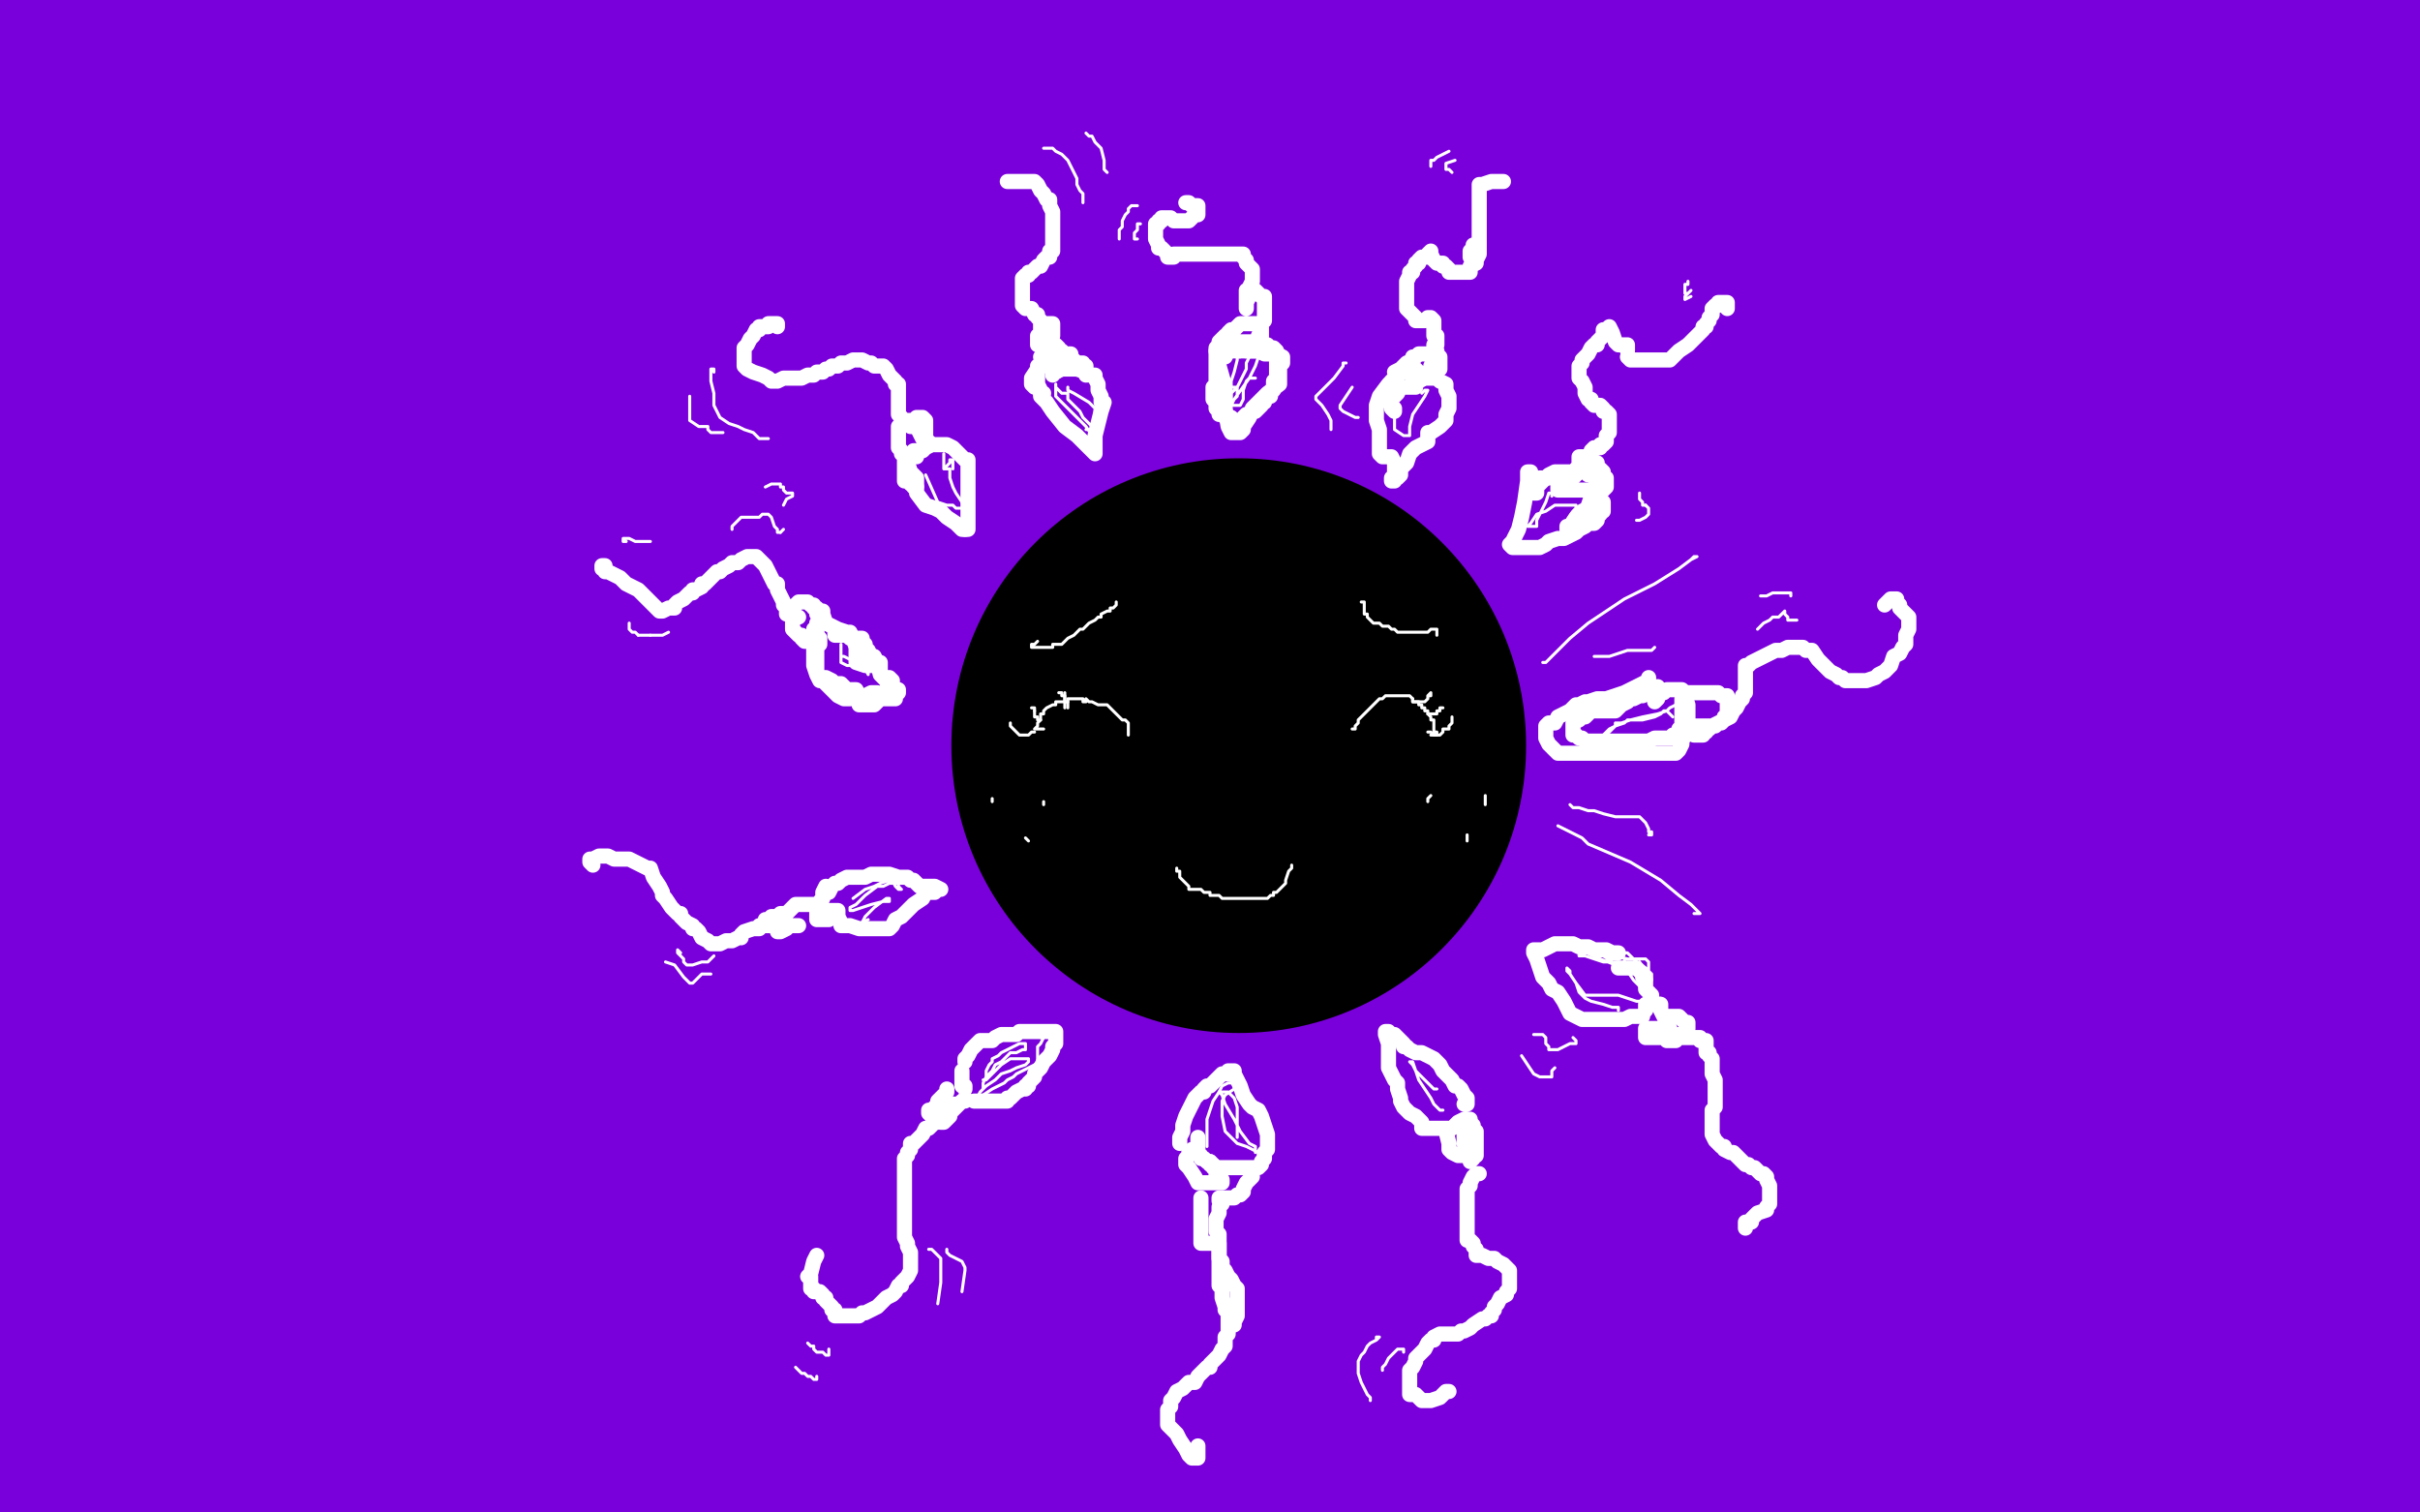 <?xml version="1.0" standalone="no"?>
<!DOCTYPE svg PUBLIC "-//W3C//DTD SVG 1.1//EN"
"http://www.w3.org/Graphics/SVG/1.1/DTD/svg11.dtd">

<svg width="800" height="500" version="1.1" xmlns="http://www.w3.org/2000/svg" xmlns:xlink="http://www.w3.org/1999/xlink" style="stroke-antialiasing: false"><desc>This SVG has been created on https://colorillo.com/</desc><rect x='0' y='0' width='800' height='500' style='fill: rgb(255,255,255); stroke-width:0' /><polyline points="466,41 466,40 466,40 465,38 465,38 464,37 464,37 463,35 463,35 461,33 461,33 460,33 458,31 457,31 456,30 455,30 453,30 452,30 449,30 447,30 444,30 440,30 438,30 437,30 436,30" style="fill: none; stroke: #dc0000; stroke-width: 5; stroke-linejoin: round; stroke-linecap: round; stroke-antialiasing: false; stroke-antialias: 0; opacity: 1.0"/>
<polyline points="480,41 480,40 480,40 480,38 480,38 480,36 480,36 480,35 480,35 479,33 479,33 479,32 479,32 479,29 479,28 478,26 478,25 478,23 478,21" style="fill: none; stroke: #dc0000; stroke-width: 5; stroke-linejoin: round; stroke-linecap: round; stroke-antialiasing: false; stroke-antialias: 0; opacity: 1.0"/>
<polyline points="490,37 490,36 490,36 492,34 492,34 493,34 493,34 494,33 494,33 495,32 495,32 496,30 496,30 498,29 498,29 499,27 501,27 503,26 504,26 505,26 506,25" style="fill: none; stroke: #dc0000; stroke-width: 5; stroke-linejoin: round; stroke-linecap: round; stroke-antialiasing: false; stroke-antialias: 0; opacity: 1.0"/>
<polyline points="238,433 239,433 239,433 240,433 240,433 241,433 242,433 243,433 244,433 245,433 246,433 247,433 248,433 249,434 250,434 250,435 251,435 251,436 252,437 252,438 253,439 253,440" style="fill: none; stroke: #dc0000; stroke-width: 5; stroke-linejoin: round; stroke-linecap: round; stroke-antialiasing: false; stroke-antialias: 0; opacity: 1.0"/>
<polyline points="251,424 252,425 252,425 253,425 253,425 253,426 253,426 254,426 255,426 256,426 257,426" style="fill: none; stroke: #dc0000; stroke-width: 5; stroke-linejoin: round; stroke-linecap: round; stroke-antialiasing: false; stroke-antialias: 0; opacity: 1.0"/>
<polyline points="493,30 491,30 491,30 490,31 490,31 489,32 489,32 488,34 488,34 488,35 488,35 487,36 487,36 487,37 488,38 489,38 490,38 491,38 492,38 492,37 491,36 491,35 490,35 490,34 491,35 492,37 492,39 493,40 494,41 494,40 494,39 494,37 494,35 493,32 492,28 492,27 492,26 493,27 493,28 493,29 494,32 495,34 496,38 497,39 497,38 497,36 497,33 497,29 497,26 497,25 497,24 498,24 499,24 500,27 501,30 501,33 502,35 502,36 502,35 503,34 503,32 503,28 504,25 505,22 506,20 506,19 507,19 507,20 507,22 508,24 508,27 508,29 508,30 508,31 509,31 509,30 509,29 510,27 510,24 510,23 511,22 511,23 511,24 511,27 511,32 510,34" style="fill: none; stroke: #ffffff; stroke-width: 5; stroke-linejoin: round; stroke-linecap: round; stroke-antialiasing: false; stroke-antialias: 0; opacity: 1.0"/>
<polyline points="434,29 432,31 432,31 432,32 432,32 434,31 434,31 437,28 437,28 439,26 439,26 441,25 443,24 444,23 443,24 442,26 438,30 436,33 434,35 433,36 434,36 435,35 438,33 441,30 445,27 449,24 453,21 456,19 457,19 456,20 455,21 453,23 450,26 447,29 444,31 441,35 440,36 441,36 442,36 446,33 453,29 458,26 463,24 465,22 467,22 465,23 463,25 461,27 457,30 454,31 453,33 452,34 455,33 457,32 460,30 465,29 467,28 469,27 470,27 469,27 468,28 466,30 464,31 460,34 458,36 457,36 458,36 459,36 462,36 464,35 467,34 469,33 470,33 469,33 468,34 466,34 464,35 463,35 462,36 463,36 465,36 467,36 471,35 474,35 478,34 480,33 481,33 481,32 480,32 479,32 476,31 474,31 473,31 472,31 473,31 476,31 479,31 481,31 484,31 486,31 487,31 487,30 486,30 485,29 483,28 480,28 476,27 474,27 473,27 474,27 475,26 476,26 480,25 482,24 484,23 485,23 484,23 483,23 481,23 478,23 476,22 475,22 475,21 476,21 477,21 479,20 481,19 482,18 482,17 481,17 479,17 477,18 475,18 475,19 476,19 479,19" style="fill: none; stroke: #ffffff; stroke-width: 5; stroke-linejoin: round; stroke-linecap: round; stroke-antialiasing: false; stroke-antialias: 0; opacity: 1.0"/>
<polyline points="480,37 479,39 479,39 479,40 479,40 479,41 479,41 480,41 480,41" style="fill: none; stroke: #ffffff; stroke-width: 5; stroke-linejoin: round; stroke-linecap: round; stroke-antialiasing: false; stroke-antialias: 0; opacity: 1.0"/>
<circle cx="481.5" cy="31.5" r="2" style="fill: #ffffff; stroke-antialiasing: false; stroke-antialias: 0; opacity: 1.0"/>
<polyline points="480,41 480,40 480,38 480,36 480,35 481,33 481,32 481,31" style="fill: none; stroke: #ffffff; stroke-width: 5; stroke-linejoin: round; stroke-linecap: round; stroke-antialiasing: false; stroke-antialias: 0; opacity: 1.0"/>
<polyline points="466,41 466,40 466,40 465,40 465,40 465,39 465,39 465,38 465,37 465,35" style="fill: none; stroke: #ffffff; stroke-width: 5; stroke-linejoin: round; stroke-linecap: round; stroke-antialiasing: false; stroke-antialias: 0; opacity: 1.0"/>
<polyline points="229,428 234,432 234,432 235,432 235,432 236,432 237,432 238,432 239,431 240,431 241,431 242,431 243,431 244,431 245,431 246,431 247,431 248,431 247,431" style="fill: none; stroke: #eeecef; stroke-width: 5; stroke-linejoin: round; stroke-linecap: round; stroke-antialiasing: false; stroke-antialias: 0; opacity: 1.0"/>
<polyline points="240,430 240,431 240,431 241,431 241,431 242,431 243,431 244,431 245,432 246,432 247,432 248,432 249,432 250,433 251,433 252,433 253,433 254,433" style="fill: none; stroke: #eeecef; stroke-width: 5; stroke-linejoin: round; stroke-linecap: round; stroke-antialiasing: false; stroke-antialias: 0; opacity: 1.0"/>
<polyline points="251,439 252,439 252,439 253,439 253,439 254,439 254,439 255,439 255,439 256,439 256,439" style="fill: none; stroke: #434665; stroke-width: 5; stroke-linejoin: round; stroke-linecap: round; stroke-antialiasing: false; stroke-antialias: 0; opacity: 1.0"/>
<polyline points="242,435 243,435 243,435 244,435 244,435 245,435 245,436 246,436 247,436 248,436 248,437 249,437 250,437 251,438" style="fill: none; stroke: #434665; stroke-width: 5; stroke-linejoin: round; stroke-linecap: round; stroke-antialiasing: false; stroke-antialias: 0; opacity: 1.0"/>
<polyline points="251,424 252,424 252,424 252,425 252,425 253,425 253,425 255,425 255,425 256,425 256,425 257,425 259,425" style="fill: none; stroke: #434665; stroke-width: 5; stroke-linejoin: round; stroke-linecap: round; stroke-antialiasing: false; stroke-antialias: 0; opacity: 1.0"/>
<polyline points="253,426 256,426 256,426 259,426 259,426 261,425 261,425" style="fill: none; stroke: #434665; stroke-width: 5; stroke-linejoin: round; stroke-linecap: round; stroke-antialiasing: false; stroke-antialias: 0; opacity: 1.0"/>
<circle cx="423.5" cy="61.5" r="2" style="fill: #ffffff; stroke-antialiasing: false; stroke-antialias: 0; opacity: 1.0"/>
<circle cx="425.5" cy="61.5" r="2" style="fill: #ffffff; stroke-antialiasing: false; stroke-antialias: 0; opacity: 1.0"/>
<circle cx="424.5" cy="58.5" r="2" style="fill: #ffffff; stroke-antialiasing: false; stroke-antialias: 0; opacity: 1.0"/>
<circle cx="429.5" cy="61.5" r="2" style="fill: #ffffff; stroke-antialiasing: false; stroke-antialias: 0; opacity: 1.0"/>
<circle cx="426.5" cy="65.5" r="2" style="fill: #ffffff; stroke-antialiasing: false; stroke-antialias: 0; opacity: 1.0"/>
<circle cx="427.5" cy="63.5" r="2" style="fill: #ffffff; stroke-antialiasing: false; stroke-antialias: 0; opacity: 1.0"/>
<circle cx="386.5" cy="166.5" r="2" style="fill: #ffffff; stroke-antialiasing: false; stroke-antialias: 0; opacity: 1.0"/>
<circle cx="431.5" cy="66.5" r="2" style="fill: #ffffff; stroke-antialiasing: false; stroke-antialias: 0; opacity: 1.0"/>
<circle cx="431.5" cy="64.5" r="2" style="fill: #ffffff; stroke-antialiasing: false; stroke-antialias: 0; opacity: 1.0"/>
<circle cx="430.5" cy="60.5" r="2" style="fill: #ffffff; stroke-antialiasing: false; stroke-antialias: 0; opacity: 1.0"/>
<circle cx="437.5" cy="60.5" r="2" style="fill: #ffffff; stroke-antialiasing: false; stroke-antialias: 0; opacity: 1.0"/>
<circle cx="434.5" cy="60.5" r="2" style="fill: #ffffff; stroke-antialiasing: false; stroke-antialias: 0; opacity: 1.0"/>
<circle cx="432.5" cy="61.5" r="2" style="fill: #ffffff; stroke-antialiasing: false; stroke-antialias: 0; opacity: 1.0"/>
<circle cx="437.5" cy="60.5" r="2" style="fill: #ffffff; stroke-antialiasing: false; stroke-antialias: 0; opacity: 1.0"/>
<circle cx="431.5" cy="62.5" r="2" style="fill: #ffffff; stroke-antialiasing: false; stroke-antialias: 0; opacity: 1.0"/>
<circle cx="430.5" cy="63.5" r="2" style="fill: #ffffff; stroke-antialiasing: false; stroke-antialias: 0; opacity: 1.0"/>
<circle cx="432.5" cy="65.5" r="2" style="fill: #ffffff; stroke-antialiasing: false; stroke-antialias: 0; opacity: 1.0"/>
<circle cx="431.5" cy="68.5" r="2" style="fill: #ffffff; stroke-antialiasing: false; stroke-antialias: 0; opacity: 1.0"/>
<circle cx="440.5" cy="62.5" r="2" style="fill: #ffffff; stroke-antialiasing: false; stroke-antialias: 0; opacity: 1.0"/>
<polyline points="203,159 197,157 197,157 192,153 192,153 187,150 187,150 185,149 185,149 179,147 179,147 174,145 174,145 168,143 168,143 165,142 165,142 160,140 160,140 154,139 154,139 148,138 148,138 145,137 145,137 139,136 139,136 134,134 134,134 128,132 125,131 119,128 113,124 107,120 104,118 98,113 93,108 89,104 87,102 83,97 80,94 77,90 75,88 73,84 70,79 68,74 66,72 64,66 61,59 59,53 57,50 54,45 52,40 50,36 49,35 48,33 47,33 47,32 47,31 47,30 47,28 47,27 47,26 48,24 49,23 50,21 51,20 53,17 54,16 56,14 57,13 59,11 60,10 61,9 64,9 67,9 71,9 75,9 81,9 88,10 98,11 109,13 121,15 134,17 146,20 157,21 167,22 178,24 182,24 185,24 188,24 189,24 191,24 193,24 195,24 199,25 201,25 207,25 214,27 222,28 230,29 239,31 247,31 256,32 266,33 276,33 296,33 306,33 315,33 325,33 337,33 345,33 352,33 359,33 365,33 370,33 376,33 382,33 389,33 396,33 403,33 411,33 419,34 428,34 436,35 445,36 454,36 463,37 471,38 480,38 488,39 496,39 504,40 513,41 522,42 531,43 540,44 548,44 557,45 565,46 574,46 582,46 590,46 598,46 606,45 614,45 622,45 629,44 636,44 642,43 648,43 654,43 659,43 666,42 670,42 674,42 678,42 682,42 686,42 690,42 693,42 696,42 698,42 700,42 702,42 704,42 706,42 707,42 709,43 711,44 714,45 717,46 720,47 724,48 727,49 730,50 733,51 735,52 737,52 738,52 739,53 740,54 741,55 742,57 744,59 744,61 746,66 748,71 748,75 750,81 751,89 752,93 752,101 753,105 753,113 753,121 753,125 752,132 752,135 750,141 749,147 748,149 746,155 745,158 744,162 743,163 742,165 742,167 741,169 740,171 740,172 739,173 738,174 737,176 735,177 734,179 732,180 727,184 725,186 722,188 719,190 716,191 713,193 710,194 704,195 703,195 702,195 701,195 700,195 699,194 698,194 695,190 693,189 690,186 688,183 686,181 683,178 678,173 675,171 674,170 672,169 672,168 671,168 671,167 670,167 670,168 670,169 670,171 670,173 670,178 670,183 670,189 670,196 670,204 670,212 671,220 672,228 673,236 674,245 676,254 677,263 679,273 681,282 682,290 684,298 684,305 685,311 686,316 687,320 687,324 687,327 687,331 687,333 687,337 687,340 687,344 687,348 687,353 687,357 686,363 685,366 684,369 682,372 681,374 679,377 678,379 676,382 675,384 673,386 671,388 670,390 667,392 665,394 663,396 660,398 657,400 653,401 649,404 644,405 639,407 633,409 627,410 621,412 614,414 607,415 600,416 592,417 585,419 578,420 571,422 565,422 558,423 553,424 547,424 542,425 537,426 532,427 527,427 523,428 518,428 513,429 508,430 503,430 497,431 491,431 484,432 477,432 470,433 462,434 454,434 446,434 438,435 431,435 424,436 418,436 412,437 406,437 401,438 396,439 392,439 387,439 383,439 379,439 375,439 372,439 367,439 363,439 359,439 354,439 350,439 346,439 342,440 338,440 330,440 326,441 321,441 318,441 315,442 312,442 308,443 305,443 302,444 298,444 295,445 292,445 289,446 286,446 283,446 280,447 277,447 274,447 271,448 268,448 265,448 261,449 258,449 255,449 251,449 247,449 243,450 239,450 235,450 230,450 225,450 220,451 215,451 211,451 206,451 201,450 196,450 192,450 187,450 183,450 179,450 175,450 172,450 169,450 166,450 164,449 162,449 160,449 159,449 157,448 155,448 154,448 153,447 151,447 149,446 147,446 146,446 144,445 141,444 138,443 137,442 133,441 130,439 127,438 125,438 121,437 119,435 117,435 116,435 115,434 114,433 114,431 113,429 113,427 112,424 111,423 110,420 110,418 108,416 108,415 106,412 106,411 104,407 103,404 103,398 102,394 100,381 99,372 98,367 96,360 95,357 94,354 93,349 93,347 91,345 91,344 90,341 90,340 89,337 88,336 88,332 87,330 86,324 86,321 85,316 84,313 84,308 83,306 83,302 82,301 82,299 82,298 82,296 81,295 81,293 81,292 81,290 81,288 81,287 81,283 81,281 81,279 81,274 80,272 80,270 80,267 79,265 79,262 79,260 78,259 78,257 77,257 77,255 77,254 76,253 76,252 75,248 74,246 73,244 72,242 71,241 70,238 69,236 68,235 67,234 66,233 66,232 67,231 69,230 72,230 77,229 80,229 87,228 101,226 112,224 123,222 135,220 147,218 160,216 171,214 181,212 191,211 200,210 211,209 220,209 230,210 239,211 249,212 260,214 270,216 280,218 290,220 300,222 311,225 319,227 324,230 329,232 334,234 338,237 342,240 345,244 348,247 351,251 353,255 356,259 358,262 359,264 360,266 362,269 362,270 363,272 363,274 364,275 364,277 364,278 364,280 364,282 364,285 363,286 361,289 359,293 355,296 352,297 347,300 340,303 332,306 327,307 318,310 308,313 297,315 287,317 277,318 267,319 258,320 245,321 238,322 231,322 226,322 222,322 218,322 215,321 212,320 210,318 208,316 206,314 203,311 200,308 197,306 194,302 191,299 187,296 185,293 183,290 181,287 180,282 178,277 177,272 176,266 175,260 174,251 173,245 173,238 173,231 173,224 174,217 175,209 177,201 180,193 184,185 188,176 194,168 200,161 206,153 214,145 223,138 232,132 242,126 252,121 263,117 273,113 285,111 296,110 308,109 320,109 332,109 343,109 355,109 366,110 378,110 389,111 400,111 411,111 421,111 432,111 442,111 452,111 462,112 474,112 482,112 490,114 497,115 505,117 512,118 519,120 525,123 531,125 535,127 538,129 540,130 542,132 543,133 543,135 544,138 545,141 545,145 545,148 545,154 545,161 544,169 544,177 543,181 542,190 541,198 540,206 538,213 536,219 535,222 534,228 532,233 530,238 528,243 525,248 523,250 520,255 516,261 513,265 509,271 504,276 503,279 498,283 493,287 489,291 484,295 480,298 477,299 473,301 468,304 463,306 459,308 454,310 451,311 445,313 439,314 431,315 423,316 415,316 410,316 400,317 389,317 372,317 359,317 346,316 331,315 314,312 297,310 279,307 261,304 244,300 227,296 211,293 197,289 184,285 173,281 160,274 154,268 148,262 143,256 137,249 131,242 125,236 119,230 113,224 108,219 104,215 100,211 96,208 93,206 90,203 88,200 86,197 84,195 82,193 80,191 79,190 78,189 77,188 77,187 76,186 75,185 74,183 74,182 73,180 72,179 72,177 70,175 69,173 67,170 66,168 63,165 61,164 58,162 57,161 54,160 52,159 50,158 48,158 45,158 44,157 41,157 40,157 37,157 36,157 33,157 32,157 30,157 29,158 27,158 26,159 25,159 24,159 21,160 20,160 18,161 16,161 13,162 11,162 7,162 5,163 1,163 0,163" style="fill: none; stroke: #ffffff; stroke-width: 190; stroke-linejoin: round; stroke-linecap: round; stroke-antialiasing: false; stroke-antialias: 0; opacity: 1.0"/>
<polyline points="66,53 66,50 66,50 66,49 66,49 66,48 66,48 66,47 66,47 66,46 66,46 67,45 67,45 67,44 67,44 67,43 67,43 67,42 67,42 67,40 67,40 67,38 67,38 67,37 67,37 67,36 67,36 67,35 66,34 65,33 64,32 63,32 62,32 61,31 60,31 58,31 57,31 56,31 55,31 54,31 53,31 51,31 50,31 48,31 44,31 41,31 39,31 37,31 36,31 35,32 34,34 34,36 33,40 33,44 33,50 32,59 32,66 32,72 32,79 33,90 33,100 33,108 33,120 33,124 34,130 36,141 37,147 39,158 41,167 44,177 45,185 46,189 48,198 49,205 49,212 50,219 50,227 50,231 50,241 50,252 50,263 50,296 51,312 52,329 53,346 53,364 54,381 54,398 54,413 54,420 54,433 54,444 54,457 54,464 54,470 54,474 54,479 54,483 54,487 54,492 53,494 53,497 53,499 628,497 662,492 695,488 726,485 755,482 780,479 792,226 786,217 781,209 776,200 770,191 766,183 761,175 756,168 752,161 747,154 742,149 739,145 736,142 732,139 729,136 726,134 723,132 721,130 718,128 714,126 711,124 706,121 700,119 693,116 685,113 676,110 667,107 650,102 637,99 624,97 609,94 593,91 577,89 559,86 542,83 524,80 506,76 488,73 469,69 450,66 432,63 414,60 397,57 380,54 364,51 348,49 333,48 317,47 302,46 286,45 271,45 254,45 238,45 221,45 204,45 187,45 171,45 156,45 141,46 127,46 114,47 101,47 90,48 80,48 69,50 64,50 60,51 57,52 55,53 54,53 54,52 54,51 55,50 58,47 63,43 65,42 73,35 79,30 92,22 105,18 122,15 142,13 165,13 190,13 217,13 246,14 276,15 307,15 338,15 370,15 403,14 437,14 471,13 507,12 543,11 579,10 614,9 648,9 681,9 712,10 742,11 768,12 791,14 798,149 770,165 749,174 726,182 700,188 673,191 645,192 615,191 584,188 553,183 522,178 491,172 459,166 426,160 393,155 359,149 324,144 288,139 253,135 218,131 185,129 153,127 125,127 100,127 79,128 62,130 55,131 39,133 34,136 30,138 28,140 26,142 24,144 23,145 21,147 20,148 19,149 18,150 17,151 17,152 17,153 18,153 19,153 22,153 28,153 38,153 55,153 76,154 103,155 134,159 170,163 210,167 252,173 297,179 342,186 384,192 425,198 463,204 517,210 534,212 566,215 596,219 624,222 648,225 670,228 690,232 706,235 718,238 730,241 731,242 731,243 731,245 730,246 729,247 728,250 727,251 725,256 723,262 722,265 718,273 716,277 711,286 704,294 701,298 693,306 685,314 681,318 672,324 667,327 656,333 645,339 635,344 624,348 606,354 592,357 578,361 563,364 547,367 530,369 512,370 493,371 473,372 453,372 431,373 408,373 385,373 362,373 337,373 313,373 289,372 264,370 239,369 215,367 191,365 168,363 145,361 124,359 103,357 84,354 66,351 50,348 37,345 26,341 16,335 13,331 11,327 11,323 11,318 11,313 11,307 13,301 14,295 17,289 19,283 23,275 28,268 36,261 46,254 57,247 71,241 88,236 105,232 124,229 144,227 164,227 186,227 220,228 231,229 256,231 296,235 323,238 351,241 379,246 407,251 433,256 458,262 482,269 493,272 513,279 530,287 544,295 555,303 566,313 569,321 570,326 571,331 571,335 571,339 569,342 568,344 565,347 562,349 558,352 553,354 547,355 540,357 531,358 521,358 504,358 490,358 474,357 454,355 432,353 406,350 378,346 346,342 312,337 276,332 240,326 203,320 168,313 134,308 103,302 75,297 52,292 35,288 24,285 17,282 17,281 18,278 21,274 25,269 28,264 31,261" style="fill: none; stroke: #7a00db; stroke-width: 190; stroke-linejoin: round; stroke-linecap: round; stroke-antialiasing: false; stroke-antialias: 0; opacity: 1.0"/>
<circle cx="409.5" cy="246.5" r="95" style="fill: #000000; stroke-antialiasing: false; stroke-antialias: 0; opacity: 1.0"/>
<polyline points="345,241 342,241 342,241 343,240 343,239 344,238 344,237 344,236 345,236 345,235 346,234 348,233 349,233 349,232 350,232 351,232 352,232 353,232 353,231 354,231 355,231 357,231 358,231 358,232 359,232 359,231 360,232 361,232 363,233 365,233 366,233 367,234 368,235 369,236 370,237 371,238 372,238 373,239 373,241 373,243 373,242 373,241" style="fill: none; stroke: #ffffff; stroke-width: 1; stroke-linejoin: round; stroke-linecap: round; stroke-antialiasing: false; stroke-antialias: 0; opacity: 1.0"/>
<polyline points="447,241 448,241 448,241 448,240 448,240 449,239 449,239 449,238 449,238 450,237 451,236 452,235 453,234 454,233 455,232 456,231 457,231 458,230 459,230 460,230 461,230 462,230 463,230 464,230 465,230 466,230 467,231 467,232 469,232 469,233 470,233 470,234 471,234 471,235 472,235 472,236 473,237 473,238 474,238 474,239 474,240 474,241 474,242 475,242 475,243 474,243 473,243" style="fill: none; stroke: #ffffff; stroke-width: 1; stroke-linejoin: round; stroke-linecap: round; stroke-antialiasing: false; stroke-antialias: 0; opacity: 1.0"/>
<polyline points="342,242 341,242 341,242 340,243 340,243 339,243 339,243 338,243 338,243 337,243 336,242 335,241 334,240 334,239" style="fill: none; stroke: #ffffff; stroke-width: 1; stroke-linejoin: round; stroke-linecap: round; stroke-antialiasing: false; stroke-antialias: 0; opacity: 1.0"/>
<polyline points="344,238 343,238 343,238 343,237 343,237 342,237 342,237 342,236 342,236 342,235 342,235" style="fill: none; stroke: #ffffff; stroke-width: 1; stroke-linejoin: round; stroke-linecap: round; stroke-antialiasing: false; stroke-antialias: 0; opacity: 1.0"/>
<circle cx="341.5" cy="234.5" r="0" style="fill: #ffffff; stroke-antialiasing: false; stroke-antialias: 0; opacity: 1.0"/>
<polyline points="342,235 342,234 341,234" style="fill: none; stroke: #ffffff; stroke-width: 1; stroke-linejoin: round; stroke-linecap: round; stroke-antialiasing: false; stroke-antialias: 0; opacity: 1.0"/>
<polyline points="352,234 352,233 352,233 352,232 352,232 352,231 352,231 352,230 352,230 352,229 352,229" style="fill: none; stroke: #ffffff; stroke-width: 1; stroke-linejoin: round; stroke-linecap: round; stroke-antialiasing: false; stroke-antialias: 0; opacity: 1.0"/>
<polyline points="472,242 473,242 473,242 474,243 474,243 475,243 475,243 476,243 476,243 477,242 477,242 477,241 478,241 479,241 479,240 480,239 480,238 480,237 480,239 479,240" style="fill: none; stroke: #ffffff; stroke-width: 1; stroke-linejoin: round; stroke-linecap: round; stroke-antialiasing: false; stroke-antialias: 0; opacity: 1.0"/>
<polyline points="472,236 473,236 473,236 474,236 474,236 475,236 475,236 475,235 475,235 476,235 476,234 477,234" style="fill: none; stroke: #ffffff; stroke-width: 1; stroke-linejoin: round; stroke-linecap: round; stroke-antialiasing: false; stroke-antialias: 0; opacity: 1.0"/>
<polyline points="467,231 467,232 467,232 468,232 469,232 470,232 471,232 472,231 472,230 473,229 473,230 472,230" style="fill: none; stroke: #ffffff; stroke-width: 1; stroke-linejoin: round; stroke-linecap: round; stroke-antialiasing: false; stroke-antialias: 0; opacity: 1.0"/>
<polyline points="389,287 389,288 389,288 390,288 390,288 390,289 390,289 390,290 390,290 391,291 391,291 392,292 393,293 393,294 394,294 395,294 396,294 397,294 398,295 399,295 400,295 400,296 401,296 402,296 403,296 404,297 405,297 406,297 407,297 409,297 410,297 411,297 412,297 413,297 414,297 415,297 416,297 417,297 418,297 419,297 420,296 421,296 421,295 422,295 423,294 424,293 425,292 425,291 426,288 427,287 427,286 427,287" style="fill: none; stroke: #ffffff; stroke-width: 1; stroke-linejoin: round; stroke-linecap: round; stroke-antialiasing: false; stroke-antialias: 0; opacity: 1.0"/>
<polyline points="369,199 369,200 369,200 368,201 368,201 367,201 367,201 367,202 367,202 366,202 366,202 364,203 364,204 363,204 362,205 360,206 359,207 358,208 357,208 356,209 355,210 353,211 352,212 351,213 350,213 348,213 348,214 347,214 346,214 345,214 344,214 343,214 342,214 341,214 341,213 342,213 343,212" style="fill: none; stroke: #ffffff; stroke-width: 1; stroke-linejoin: round; stroke-linecap: round; stroke-antialiasing: false; stroke-antialias: 0; opacity: 1.0"/>
<polyline points="450,199 451,199 451,199 451,200 451,200 451,201 451,201 451,202 451,202 451,203 451,203 452,203 452,203 452,204 453,205 454,206 455,206 456,206 457,207 458,207 459,207 460,208 461,208 462,209 464,209 465,209 466,209 467,209 468,209 469,209 470,209 471,209 472,209 473,208 474,208 475,208 475,209 475,210" style="fill: none; stroke: #ffffff; stroke-width: 1; stroke-linejoin: round; stroke-linecap: round; stroke-antialiasing: false; stroke-antialias: 0; opacity: 1.0"/>
<polyline points="328,264 328,265 328,265" style="fill: none; stroke: #ffffff; stroke-width: 1; stroke-linejoin: round; stroke-linecap: round; stroke-antialiasing: false; stroke-antialias: 0; opacity: 1.0"/>
<polyline points="345,265 345,266 345,266" style="fill: none; stroke: #ffffff; stroke-width: 1; stroke-linejoin: round; stroke-linecap: round; stroke-antialiasing: false; stroke-antialias: 0; opacity: 1.0"/>
<polyline points="339,277 340,278 340,278" style="fill: none; stroke: #ffffff; stroke-width: 1; stroke-linejoin: round; stroke-linecap: round; stroke-antialiasing: false; stroke-antialias: 0; opacity: 1.0"/>
<polyline points="473,263 472,264 472,264 472,265 472,265" style="fill: none; stroke: #ffffff; stroke-width: 1; stroke-linejoin: round; stroke-linecap: round; stroke-antialiasing: false; stroke-antialias: 0; opacity: 1.0"/>
<polyline points="491,263 491,264 491,264 491,265 491,265 491,266 491,266 491,265 491,264" style="fill: none; stroke: #ffffff; stroke-width: 1; stroke-linejoin: round; stroke-linecap: round; stroke-antialiasing: false; stroke-antialias: 0; opacity: 1.0"/>
<polyline points="485,276 485,277 485,277 485,278 485,278 485,277 485,277 485,276 485,276" style="fill: none; stroke: #ffffff; stroke-width: 1; stroke-linejoin: round; stroke-linecap: round; stroke-antialiasing: false; stroke-antialias: 0; opacity: 1.0"/>
<polyline points="319,350 319,351 319,351 319,350 319,350 320,349 320,349 321,347 321,347 322,346 323,345 324,344 326,344 328,344 329,343 331,342 332,342 334,342 336,342 337,341 338,341 339,341 340,341 342,341 344,341 345,341 346,341 347,341 348,341 349,341 349,342 349,343 349,344 349,345 348,346 348,347 347,349 346,350 345,351 344,353 343,354 342,355 342,356 341,357 340,358 340,359 339,359 339,360 338,360 336,361 335,362 334,363 333,363 333,364 332,364 331,364 330,364 329,364 328,364 327,364 326,364 325,364 324,364 323,364 322,364" style="fill: none; stroke: #ffffff; stroke-width: 5; stroke-linejoin: round; stroke-linecap: round; stroke-antialiasing: false; stroke-antialias: 0; opacity: 1.0"/>
<polyline points="318,354 318,355 318,355 318,356 318,356 318,357 318,357 318,358 318,358 318,359 318,359 319,359 319,359 319,360 319,359" style="fill: none; stroke: #ffffff; stroke-width: 5; stroke-linejoin: round; stroke-linecap: round; stroke-antialiasing: false; stroke-antialias: 0; opacity: 1.0"/>
<polyline points="390,378 390,377 390,377 390,376 390,376 391,374 391,374 391,372 391,372 392,369 392,369 393,367 393,367 394,365 395,363 396,362 397,361 398,361 398,360 399,359 400,359 402,357 403,356 404,355 405,355 406,355 406,354 407,354 408,354 408,355 409,357 410,359 411,362 413,365 414,366 416,367 417,369 418,372 419,375 419,378 419,379 419,380 418,381 418,382 418,383 417,384 417,385 416,386 415,386 414,386 412,386 409,386 407,386 405,386 404,386 403,386 402,386 401,385 400,384 399,384 398,383" style="fill: none; stroke: #ffffff; stroke-width: 5; stroke-linejoin: round; stroke-linecap: round; stroke-antialiasing: false; stroke-antialias: 0; opacity: 1.0"/>
<polyline points="484,365 485,365 485,365 485,364 485,364 485,363 485,363 484,362 484,362 483,360 483,360 482,359 481,359 480,357 477,354 476,352 475,351 474,350 472,349 470,348 468,348 466,347 465,346 464,346 464,345 463,344 461,342 459,342 459,341 458,341 458,342 459,345 459,348 459,350 459,352 459,353 460,355 461,357 462,358 462,360 463,363 463,364 464,366 465,367 466,368 468,369 469,370 470,371 470,372 470,373 471,373 472,373 473,373 475,373 477,373 478,373 479,373 480,373 482,371 484,370 485,370 486,370 485,370" style="fill: none; stroke: #ffffff; stroke-width: 5; stroke-linejoin: round; stroke-linecap: round; stroke-antialiasing: false; stroke-antialias: 0; opacity: 1.0"/>
<polyline points="535,315 534,315 534,315 533,315 533,315 531,314 531,314 527,314 527,314 525,313 525,313 522,313 522,313 520,312 520,312 518,312 516,312 515,312 514,312 512,313 510,314 509,314 508,314 507,314 507,315 508,317 509,320 510,323 512,325 513,327 515,328 517,331 518,333 519,335 521,336 523,337 525,337 527,337 528,337 530,337 533,337 535,337 537,337 539,336 541,336 542,336 543,336 542,336 541,336 540,336" style="fill: none; stroke: #ffffff; stroke-width: 5; stroke-linejoin: round; stroke-linecap: round; stroke-antialiasing: false; stroke-antialias: 0; opacity: 1.0"/>
<polyline points="274,295 275,293 275,293 276,292 276,292 277,292 277,292 278,291 278,291 280,290 280,290 281,290 282,290 285,290 286,290 288,289 289,289 291,289 294,289 297,290 299,290 300,290 301,291 302,291 303,292 304,293 305,293 306,293 307,293 308,293 309,293 311,294 310,294 309,295 306,295 305,297 302,299 301,300 300,301 298,303 296,304 295,306 294,307 292,307 290,307 288,307 286,307 285,307 284,307 281,306 280,306 279,306 278,306 278,305 277,303 277,302" style="fill: none; stroke: #ffffff; stroke-width: 5; stroke-linejoin: round; stroke-linecap: round; stroke-antialiasing: false; stroke-antialias: 0; opacity: 1.0"/>
<polyline points="272,202 272,203 272,203 273,206 273,206 275,207 275,207 277,208 277,208 280,209 280,209 281,209 281,209 282,211 283,214 283,217 283,219 286,220 288,220 290,220 291,219 291,221 291,223 292,224 293,224 294,224 295,225 295,226 295,227 296,228 297,228 297,229 296,230 296,231 295,231 292,231 291,231 290,232 289,233 288,233 286,233 284,233 284,232 284,230 283,228 282,228 280,228 278,226 277,226 275,226 275,225 273,224 272,224 271,224 270,223 270,220 270,218 270,217 270,215 270,213 271,212 271,213 271,212 271,211 270,210 270,209 269,208 269,209 269,212 269,214 269,220 270,223 271,225 272,225 273,226 275,228 277,230 279,231 281,231 284,230 285,230 286,230 288,229 289,229 290,229 292,230 294,230 294,229 294,228 293,225 292,224 291,223 290,219 289,217 288,217 287,215 286,214 286,213 285,212 285,211 283,211 282,211 281,211 280,210 278,210 277,210 276,210 276,209 277,209" style="fill: none; stroke: #ffffff; stroke-width: 5; stroke-linejoin: round; stroke-linecap: round; stroke-antialiasing: false; stroke-antialias: 0; opacity: 1.0"/>
<polyline points="303,161 302,161 302,161 303,162 303,162 303,163 303,163 306,167 306,167 309,168 311,169 313,171 316,173 318,175 319,175" style="fill: none; stroke: #ffffff; stroke-width: 5; stroke-linejoin: round; stroke-linecap: round; stroke-antialiasing: false; stroke-antialias: 0; opacity: 1.0"/>
<polyline points="319,175 320,175 320,174 320,172 320,170 320,169 320,168 320,166 320,162 320,160 320,159 320,158 320,156 320,153 320,152 319,152 317,150 316,149 315,148 313,147 310,147 308,147 306,148 305,149 304,149 302,149 302,150 302,151 303,151" style="fill: none; stroke: #ffffff; stroke-width: 5; stroke-linejoin: round; stroke-linecap: round; stroke-antialiasing: false; stroke-antialias: 0; opacity: 1.0"/>
<polyline points="344,130 344,131 344,131 346,133 346,133 348,136 348,136 352,141 352,141 356,144 356,144 359,147 359,147 361,149 362,150 362,149 362,148 362,144 363,140 364,136 365,133 364,133 364,131 363,129 363,127 362,125 362,124 361,124 360,124 359,123 356,122 354,122 351,122 349,123 348,123 348,124" style="fill: none; stroke: #ffffff; stroke-width: 5; stroke-linejoin: round; stroke-linecap: round; stroke-antialiasing: false; stroke-antialias: 0; opacity: 1.0"/>
<polyline points="403,116 402,115 402,115 402,116 402,116 403,121 403,121 405,128 405,128 405,135 405,135 406,141 406,141 407,143 407,143 408,143 409,143 410,143 411,142 411,141 413,138 414,135 417,132 419,130 423,127 423,126 423,125 423,121 424,120 424,119 424,118 422,117 420,117 418,117 416,116 413,116 412,116" style="fill: none; stroke: #ffffff; stroke-width: 5; stroke-linejoin: round; stroke-linecap: round; stroke-antialiasing: false; stroke-antialias: 0; opacity: 1.0"/>
<circle cx="404.5" cy="118.5" r="2" style="fill: #ffffff; stroke-antialiasing: false; stroke-antialias: 0; opacity: 1.0"/>
<polyline points="412,116 411,116 410,116 409,116 408,116 406,116 405,118 404,118" style="fill: none; stroke: #ffffff; stroke-width: 5; stroke-linejoin: round; stroke-linecap: round; stroke-antialiasing: false; stroke-antialias: 0; opacity: 1.0"/>
<polyline points="461,125 460,126 460,126 459,127 459,127 456,131 456,131 455,134 455,134 455,139 455,139 456,142 456,142 456,147 456,147 456,150 457,151 460,151 461,153 461,156 461,158 461,159 460,159 460,158 462,158 463,157 463,155 464,154 465,153 466,150 468,148 470,147 472,146 472,144 472,143 473,143 476,141 478,139 478,137 479,135 479,133 479,131 478,129 478,128 478,127 476,126 475,125 474,125 473,125 471,125 469,126 468,126 467,125 467,124" style="fill: none; stroke: #ffffff; stroke-width: 5; stroke-linejoin: round; stroke-linecap: round; stroke-antialiasing: false; stroke-antialias: 0; opacity: 1.0"/>
<polyline points="506,156 505,156 505,156 505,159 505,159 504,166 504,166 503,171 503,171 502,175 502,175 501,177 501,177 500,179 500,179 499,180 500,181 501,181 503,181 504,181 506,181 508,181 509,181 511,180 512,179 515,178 517,178 519,177 521,176 522,175 524,174 525,173 527,173 528,172 528,171 529,170 529,169 530,169 530,168 530,166 529,165 528,164 527,163 526,162 524,162 523,162 521,162 519,162 517,162 516,162 515,162 515,161" style="fill: none; stroke: #ffffff; stroke-width: 5; stroke-linejoin: round; stroke-linecap: round; stroke-antialiasing: false; stroke-antialias: 0; opacity: 1.0"/>
<polyline points="545,224 545,225 545,225 543,226 543,226 541,227 541,227 537,229 537,229 531,231 531,231 528,231 528,231 525,232 525,232 524,232 522,233 521,233 519,235 517,236 515,237 514,239 513,239 512,239 511,240 511,241 511,244 512,246 513,247 515,249 516,249 518,249 519,249 522,249 524,249 527,249 529,249 531,249 535,249 538,249 540,249 542,249 544,249 546,249 548,249 550,249 551,249 552,249 554,249 555,248 556,246 556,245 557,243 558,240 558,238 558,236 558,233 557,230 557,229 556,228 555,228 554,228 553,228 552,228 551,228 550,229" style="fill: none; stroke: #ffffff; stroke-width: 5; stroke-linejoin: round; stroke-linecap: round; stroke-antialiasing: false; stroke-antialias: 0; opacity: 1.0"/>
<polyline points="535,320 540,320 540,320 541,320 541,320 542,321 542,321 543,322 543,322 543,323 543,323 544,324 544,324 544,325 544,326 544,327 545,328 546,329 546,330 546,331 545,332 544,334 544,333 544,332" style="fill: none; stroke: #ffffff; stroke-width: 5; stroke-linejoin: round; stroke-linecap: round; stroke-antialiasing: false; stroke-antialias: 0; opacity: 1.0"/>
<polyline points="396,376 396,379 396,379 396,381 396,381 397,382 397,382 397,383 397,383 398,383 398,383 399,384 399,384 400,384 400,384 400,385 401,385 401,386 402,386 402,387 402,388 402,389 402,390" style="fill: none; stroke: #ffffff; stroke-width: 5; stroke-linejoin: round; stroke-linecap: round; stroke-antialiasing: false; stroke-antialias: 0; opacity: 1.0"/>
<polyline points="394,380 393,381 393,381 393,382 393,382 392,383 392,383 392,384 392,384 392,385 392,385 393,386 393,386 395,389 396,391 397,391 398,391 399,391 400,391 401,391 402,391 403,391 404,391 404,390" style="fill: none; stroke: #ffffff; stroke-width: 5; stroke-linejoin: round; stroke-linecap: round; stroke-antialiasing: false; stroke-antialias: 0; opacity: 1.0"/>
<polyline points="414,389 412,391 412,391 411,393 411,393 411,394 411,394 410,395 410,395 409,395 408,396 407,396 406,396 405,396 404,396 403,396 403,397 404,397 404,398 403,399 403,400 403,401 402,403 402,404 402,405 402,406 402,407 403,408 403,409 403,411 403,412 403,413 403,414 403,415 403,416 404,417 404,418 404,419 405,420 406,422 407,423 408,425 409,426 409,427 409,428 409,430 409,431 409,432 409,433 409,434 409,435 408,437 408,438 408,437 408,436 408,435 408,434 407,434 406,433" style="fill: none; stroke: #ffffff; stroke-width: 5; stroke-linejoin: round; stroke-linecap: round; stroke-antialiasing: false; stroke-antialias: 0; opacity: 1.0"/>
<polyline points="406,433 406,432" style="fill: none; stroke: #ffffff; stroke-width: 5; stroke-linejoin: round; stroke-linecap: round; stroke-antialiasing: false; stroke-antialias: 0; opacity: 1.0"/>
<polyline points="397,396 397,398 397,398 397,401 397,401 397,405 397,405 397,409 397,409 397,411 397,411 398,411 400,411 401,411 402,411 403,411 403,412 403,413 403,414 403,415 403,416 403,418 403,421 403,422 403,423 403,424 403,425 404,426 404,427 404,429 405,432 405,433 406,434 406,435 406,437 406,438 406,440 406,441 405,442 405,443 405,445 404,446 403,448 402,449 401,450 400,451 400,452 399,452 398,453 397,454 396,455 395,457 393,457 392,458 391,459 389,460 388,462 387,463 387,465 386,466 386,469 386,471 387,472 389,474 390,476 392,479 393,481 394,482 395,482 396,482 396,481 396,479 396,478" style="fill: none; stroke: #ffffff; stroke-width: 5; stroke-linejoin: round; stroke-linecap: round; stroke-antialiasing: false; stroke-antialias: 0; opacity: 1.0"/>
<polyline points="313,360 313,361 313,361 312,362 312,362 311,363 310,364 310,365 309,366 308,367 307,367 307,368 308,369 310,370 311,371 312,371 313,370 314,369 314,368 315,367 315,366 315,365 316,365 317,365 318,364 319,364 319,363 319,364 318,364 317,365 315,367 314,367 314,368 313,368 312,369 311,370 310,371 309,371 308,372 307,373 306,373 305,375 304,376 303,377 302,378 301,378 301,379 301,380 300,381 300,382 299,383 299,385 299,386 299,387 299,389 299,392 299,393 299,395 299,396 299,397 299,398 299,399 299,401 299,403 299,405 299,406 299,407 299,409 300,411 300,412 301,414 301,415 301,416 301,417 301,418 301,419 301,420 300,422 298,424 298,425 297,425 296,427 295,428 293,429 292,430 291,431 290,432 288,433 286,434 285,434 284,435 282,435 281,435 280,435 279,435 278,435 277,435 276,435 276,434 276,433 275,433 275,432 274,431 273,430 273,429 272,429 272,428 271,427 270,427 269,427 269,426 268,426 268,425 268,424 268,423 268,422 267,422 268,421 269,417 270,415" style="fill: none; stroke: #ffffff; stroke-width: 5; stroke-linejoin: round; stroke-linecap: round; stroke-antialiasing: false; stroke-antialias: 0; opacity: 1.0"/>
<polyline points="273,293 272,295 272,295 272,296 272,296 272,297 272,297 271,298 271,299 270,299 270,300 270,301 270,302 270,303 270,304 271,304 272,304 273,304 274,304 276,302 276,301 277,301 276,301 275,301 274,301 273,301 272,301 271,301 270,300 270,299 269,299 268,299 267,299 266,299 265,299 264,299 263,299 262,300 261,301 260,302 258,302 257,303 256,303 255,303 255,304 254,304 253,304 253,306 254,306 255,306 256,306 257,307 257,308 258,308 260,307 260,306 261,306 262,306 263,306 264,306 263,306 262,306 261,306 260,306 259,306 258,306 257,306 256,306 255,306 254,306 253,306 252,306 251,306 251,307 249,307 246,308 245,309 245,310 244,310 242,311 240,311 238,312 237,312 236,312 235,312 234,311 232,310 231,308 230,307 229,307 229,306 227,305 225,303 225,302 224,302 222,300 220,297 219,296 219,295 218,293 216,290 215,287 214,287 212,286 210,285 208,284 207,284 205,284 203,284 201,283 200,283 198,283 196,284 195,284 195,285 196,286" style="fill: none; stroke: #ffffff; stroke-width: 5; stroke-linejoin: round; stroke-linecap: round; stroke-antialiasing: false; stroke-antialias: 0; opacity: 1.0"/>
<polyline points="264,204 262,204 262,204 262,205 262,205 262,206 262,206 262,207 262,207 262,208 262,208 263,209 264,210 265,210 265,211 266,212 267,212 268,212 269,212 269,211 270,210 270,208 270,206 271,205 271,203 270,203 270,202 270,201 269,201 269,200 268,200 267,199 266,199 265,199 264,199 263,200 262,201 261,203 260,203 260,202 260,201 259,200 259,199 258,197 257,195 257,194 257,193 256,193 255,191 254,189 253,187 252,186 250,184 249,184 248,184 247,184 245,185 244,186 242,186 241,187 239,188 238,189 237,189 236,190 235,191 233,193 232,193 232,194 230,195 229,195 229,196 228,196 227,197 226,198 224,199 223,200 223,201 222,201 221,201 219,202 218,202 217,201 215,199 211,195 209,194 207,193 205,191 203,190 201,189 200,189 200,188 199,188 199,187 200,187" style="fill: none; stroke: #ffffff; stroke-width: 5; stroke-linejoin: round; stroke-linecap: round; stroke-antialiasing: false; stroke-antialias: 0; opacity: 1.0"/>
<polyline points="299,152 299,153 299,153 299,154 299,154 299,155 299,155 299,157 299,157 299,158 299,158 299,159 299,159 300,159 301,160 303,160 303,161 303,160 303,158 302,157 301,156 300,153 300,151 299,150 298,150 298,149 297,148 297,147 297,146 297,145 297,144 297,143 297,142 297,141 298,141 298,140 299,140 300,139 301,139 302,139 303,138 304,138 305,138 306,139 306,140 306,142 306,144 306,145 306,146 307,147 307,146 306,146 305,145 304,143 303,141 302,141 301,141 301,140 300,140 298,139 298,138 297,137 297,135 297,134 297,132 297,131 297,130 297,129 297,128 297,127 296,127 296,126 295,125 294,124 293,122 292,121 291,121 290,121 289,121 288,120 287,120 285,119 284,119 283,119 282,119 280,120 279,120 278,120 277,121 275,121 274,122 273,122 272,123 270,123 269,124 268,124 267,124 265,125 264,125 263,125 261,125 259,125 257,126 256,126 255,126 254,125 252,124 249,123 247,122 246,121 246,120 246,119 246,118 246,117 246,116 246,115 247,114 248,112 249,111 250,109 251,109 251,108 253,108 254,108 254,107 255,107 256,107 257,107 257,108" style="fill: none; stroke: #ffffff; stroke-width: 5; stroke-linejoin: round; stroke-linecap: round; stroke-antialiasing: false; stroke-antialias: 0; opacity: 1.0"/>
<polyline points="349,123 349,122 349,122 349,121 349,121 348,119 348,119 347,118 347,118 345,118 345,118 344,118 344,118 345,118 345,120 345,121 344,121 343,121 343,122 341,125 341,126 341,127 342,128 343,128 344,129 344,130 345,130 344,130 344,129 343,127 343,125 343,123 343,122 343,121 344,121 345,120 347,120 348,120 349,120 350,121 351,121 352,121 353,120 354,120 355,120 356,120 357,120 358,120 358,121 359,121 359,122 359,123 359,124 359,123 358,122 357,121 356,120 355,119 354,118 354,117 353,117 352,117 351,116 350,116 350,115 349,114 348,114 347,114 346,114 347,113 347,112 347,111 348,111 348,110 348,109 348,107 347,107 346,107 345,107 345,108 345,109 344,110 344,111 343,111 343,112 343,113 343,114 343,113 344,112 344,111 344,110 344,109 344,108 344,107 344,106 343,105 343,104 342,104 341,102 340,102 339,102 338,101 338,100 338,99 338,96 338,95 338,94 338,93 338,92 339,91 340,91 340,90 341,90 342,89 343,88 344,88 345,86 346,85 347,85 347,84 347,83 348,83 348,81 348,79 348,77 348,75 348,74 348,73 348,72 348,70 347,68 347,67 347,66 346,66 345,64 344,63 343,61 342,60 341,60 340,60 339,60 338,60 336,60 334,60 333,60" style="fill: none; stroke: #ffffff; stroke-width: 5; stroke-linejoin: round; stroke-linecap: round; stroke-antialiasing: false; stroke-antialias: 0; opacity: 1.0"/>
<polyline points="405,115 404,115 404,115 403,115 403,115 403,114 404,112 405,112 405,111 404,112 403,113 403,114 402,116 402,118 402,119 402,120 402,122 402,123 402,124 402,125 402,127 401,128 401,129 401,130 401,131 401,132 402,133 402,134 402,135 403,136 403,137 404,137 405,137 405,138 406,138 407,138 408,139 408,140 409,140 410,140 411,139 411,138 412,137 413,137 414,136 415,136 416,135 417,134 417,133 418,133 418,132 419,131 420,131 420,130 421,129 421,128 421,126 422,125 422,124 422,123 422,120 422,119 422,118 422,117 422,116 421,115 420,115 419,114 418,114 417,113 416,113 415,113 414,113 413,113 412,113 411,113 410,113 409,113 408,113 408,114 407,114 406,114 406,113 406,112 406,111 406,110 407,109 408,109 409,108 410,107 411,107 412,107 413,107 414,107 416,107 417,107 417,108 417,110 417,111 417,112 417,113 416,113 416,112 416,111 417,109 417,107 418,106 418,104 418,103 418,102 418,101 418,100 418,99 418,98 417,98 416,97 415,96 414,96 413,96 412,96 412,97 412,98 412,99 412,100 412,101 412,102 412,101 412,100 413,98 413,97 413,96 413,95 414,93 414,91 414,90 414,89 413,88 412,87 412,86 411,85 411,84 410,84 408,84 407,84 406,84 405,84 404,84 402,84 400,84 399,84 398,84 396,84 395,84 394,84 393,84 391,84 389,84 388,84 388,85 387,85 386,85 386,84 385,83 384,82 383,82 383,81 382,79 382,78 382,77 382,76 382,75 382,74 383,74 383,73 384,73 384,72 385,72 386,72 387,72 388,73 389,73 390,73 391,73 392,73 393,73 394,72 395,71 396,71 396,70 396,69 396,68 395,68 394,68 393,67 392,67" style="fill: none; stroke: #ffffff; stroke-width: 5; stroke-linejoin: round; stroke-linecap: round; stroke-antialiasing: false; stroke-antialias: 0; opacity: 1.0"/>
<polyline points="461,123 463,122 463,122 464,121 464,121 464,122 464,122 464,123 464,123 463,123 462,123 462,124 461,125 460,126 459,129 459,132 459,133 460,133 460,134 460,135 461,136 461,135 460,134 460,133 460,131 461,131 462,130 463,128 464,128 465,128 467,128 468,128 468,127 468,126 468,125 468,126 468,125 469,125 470,125 469,124 469,123 468,122 466,121 464,121 463,122 465,120 467,119 467,118 468,118 469,117 470,117 471,117 472,117 473,117 474,116 475,116 475,117 476,118 476,119 476,121 476,122 475,122 473,122 472,124 473,124 473,123 473,121 474,119 474,117 474,116 474,114 475,114 475,113 475,111 474,111 474,109 474,107 474,106 473,105 472,105 471,106 470,106 468,106 468,105 467,104 466,103 465,102 465,101 465,100 465,99 465,98 465,97 465,96 465,94 465,93 466,91 466,90 467,90 467,89 468,88 468,87 469,87 469,86 470,85 471,85 472,85 472,84 473,83 473,84 474,86 475,87 476,87 477,87 477,88 478,88 479,89 479,90 480,90 481,90 482,90 483,90 484,90 485,90 486,90 486,89 486,88 488,87 488,86 489,84 489,83 489,82 489,81 488,81 487,81 487,82 486,83 486,85" style="fill: none; stroke: #ffffff; stroke-width: 5; stroke-linejoin: round; stroke-linecap: round; stroke-antialiasing: false; stroke-antialias: 0; opacity: 1.0"/>
<polyline points="508,163 507,163 507,163 508,163 508,163 508,162 508,162 508,161 510,159 512,157 514,156 515,156 516,156 517,156 519,156 520,156 521,156 522,155 523,155 524,156 525,156 525,157 526,157 527,157 527,158 528,159 528,160 528,161 528,162 528,163 528,164 527,165 527,166 527,167 526,168 525,170 524,170 524,171 522,172 521,173 520,174 519,174 519,175 518,175 518,174 519,174 521,171 523,169 525,168 526,166 528,165 529,163 530,162 531,161 531,160 531,159 531,158 530,158 530,157 530,156 529,155 528,155 528,154 528,153 527,153 526,152 526,151 525,151 524,151 522,151 522,152 522,154 522,156 521,157 520,158 520,157 521,155 522,154 522,153 523,153 524,152 525,152 526,151 526,150 526,149 527,148 528,148 529,148 529,147 530,147 531,146 531,145 531,144 532,143 532,142 532,141 532,139 532,138 532,137 531,136 530,136 530,135 529,134 528,134 527,134 526,133 526,132 525,132 524,130 524,129 524,128 523,126 522,125 522,124 522,122 522,121 523,120 523,119 524,118 525,117 526,115 527,114 528,114 528,113 529,112 530,111 530,109 531,109 532,108 533,110 534,113 535,114 536,114 537,114 538,114 538,115 538,116" style="fill: none; stroke: #ffffff; stroke-width: 5; stroke-linejoin: round; stroke-linecap: round; stroke-antialiasing: false; stroke-antialias: 0; opacity: 1.0"/>
<polyline points="508,159 509,158 509,158 510,158 510,158 511,158 511,158 512,158 512,158 513,158 513,158 514,158 514,158 515,158 517,158 517,159 517,160" style="fill: none; stroke: #ffffff; stroke-width: 5; stroke-linejoin: round; stroke-linecap: round; stroke-antialiasing: false; stroke-antialias: 0; opacity: 1.0"/>
<polyline points="547,232 548,231 548,231 548,230 548,230 548,229 548,229 548,228 548,228 548,227 547,228 546,228 545,229 543,230 542,230 540,231 539,231 538,232 536,233 535,234 534,235 533,235 532,235 531,235 530,235 529,235 528,235 527,235 526,235 525,236 524,237 523,237 522,238 520,239 520,240 520,242 520,243 521,243 522,244 523,244 524,245 526,245 528,245 530,245 531,245 532,245 533,245 534,245 536,245 537,245 539,245 540,245 541,245 542,245 543,245 545,245 547,244 548,244 550,244 551,244 552,244 553,244 553,243 554,243 555,242 555,241 556,241 556,240 556,239 556,238 556,237 556,236 556,235 556,234 556,233 556,232 556,231 557,230 558,229 559,229 560,229 562,229 564,229 565,229 566,229 567,229 568,229 569,230 570,230 571,230 571,231 571,232 571,233 571,234 571,236 571,237 570,237 570,238 569,239 568,239 567,240 566,240 565,241 564,241 564,242 563,242 563,243 562,243 561,243 560,243 560,242 559,242 559,241 559,240 560,240 561,240 564,240 565,240 566,240 568,239 570,238 572,237 573,235 574,234 575,232 576,231 576,230 577,229 577,228 577,227 577,226 577,225 577,223 577,222 577,221 577,220 578,220 579,219 581,218 583,217 585,216 587,215 589,215 591,214 594,214 595,214 596,214 597,215 599,215 601,218 603,220 604,221 605,222 607,223 608,224 609,224 610,225 611,225 613,225 614,225 616,225 617,225 620,224 621,223 623,222 624,221 625,220 626,217 628,216 629,214 630,213 630,211 630,210 631,208 631,207 631,206 631,204 630,203 629,202 628,201 628,200 627,199 627,198 626,198 625,198 624,199 623,200" style="fill: none; stroke: #ffffff; stroke-width: 5; stroke-linejoin: round; stroke-linecap: round; stroke-antialiasing: false; stroke-antialias: 0; opacity: 1.0"/>
<polyline points="549,332 549,333 549,333 549,334 549,334 550,336 550,336 551,336 551,336 552,336 553,336 554,336 555,336 556,337 557,338 558,338 558,339 558,340 556,342 555,342 554,343 554,344 553,344 552,344 551,344 551,343 550,343 547,343 545,343 544,343 544,342 544,341 544,340 545,340 546,340 547,340 549,340 551,340 552,340 552,341 552,342 553,342 554,342 554,343 555,343 556,343 557,343 558,343 559,343 560,343 561,343 562,343 562,344 563,344 564,344 564,345 564,346 564,347 564,348 565,348 565,349 566,350 566,351 566,352 566,353 566,355 567,357 567,358 567,359 567,361 567,362 567,363 567,364 567,366 566,367 566,368 566,369 566,370 566,372 566,374 566,375 567,377 568,378 569,379 570,379 570,380 572,381 573,381 574,382 575,383 576,384 577,385 578,385 579,386 580,386 582,388 583,388 584,389 584,390 585,392 585,393 585,394 585,395 585,396 585,397 585,398 584,399 584,400 581,401 580,402 579,403 579,404 578,404 577,404 577,405 577,406" style="fill: none; stroke: #ffffff; stroke-width: 5; stroke-linejoin: round; stroke-linecap: round; stroke-antialiasing: false; stroke-antialias: 0; opacity: 1.0"/>
<polyline points="478,374 479,378 479,378 479,380 479,380 480,381 480,381 482,382 482,382 484,382 484,382 485,382 485,382 486,382 486,382 486,383 486,384 487,383 487,382 488,382 488,381 488,379 488,377 488,374 487,373 487,372 486,372 485,372 484,372 484,373 484,375 484,376 484,378" style="fill: none; stroke: #ffffff; stroke-width: 5; stroke-linejoin: round; stroke-linecap: round; stroke-antialiasing: false; stroke-antialias: 0; opacity: 1.0"/>
<polyline points="489,388 488,388 488,388 487,389 487,389 486,391 486,391 486,392 486,392 485,393 485,393 485,394 485,394 485,397 485,399 485,400 485,402 485,404 485,406 485,408 485,409 485,410 486,410 487,411 487,412 488,413 488,414 488,415 490,415 492,416 494,416 495,417 497,418 498,419 499,420 499,423 499,424 499,425 499,426 498,427 498,428 496,429 495,431 494,432 494,433 493,434 493,435 492,435 491,436 490,436 487,438 486,439 484,440 483,440 482,441 481,441 479,441 478,441 477,441 476,441 474,442 474,443 473,443 472,444 471,446 469,448 468,449 468,450 467,452 466,453 466,454 466,455 466,457 466,459 466,461 468,461 469,462 470,463 473,463 476,462 477,461 478,460 479,460" style="fill: none; stroke: #ffffff; stroke-width: 5; stroke-linejoin: round; stroke-linecap: round; stroke-antialiasing: false; stroke-antialias: 0; opacity: 1.0"/>
<polyline points="487,84 487,83 487,83 487,82 487,82 488,82 488,82 488,81 488,81 489,80 489,80 489,79 489,78 489,77 489,76 489,75 489,73 489,72 489,70 489,68 489,67 489,66 489,65 489,64 489,63 489,62 489,61 490,61 493,60 496,60 497,60" style="fill: none; stroke: #ffffff; stroke-width: 5; stroke-linejoin: round; stroke-linecap: round; stroke-antialiasing: false; stroke-antialias: 0; opacity: 1.0"/>
<polyline points="538,118 539,119 539,119 541,119 541,119 542,119 542,119 543,119 543,119 544,119 544,119 546,119 546,119 547,119 547,119 549,119 552,119 553,118 554,117 555,116 558,114 559,113 560,112 561,111 563,109 563,108 564,108 564,107 565,106 565,105 566,104 566,102 567,101 568,101 568,100 569,100 570,100 571,100 571,101 571,102" style="fill: none; stroke: #ffffff; stroke-width: 5; stroke-linejoin: round; stroke-linecap: round; stroke-antialiasing: false; stroke-antialias: 0; opacity: 1.0"/>
<polyline points="267,444 268,445 268,445 269,445 269,445 269,446 269,446 270,447 270,447 271,447 271,447 272,447 272,447 273,448 274,448 274,447 274,446" style="fill: none; stroke: #ffffff; stroke-width: 1; stroke-linejoin: round; stroke-linecap: round; stroke-antialiasing: false; stroke-antialias: 0; opacity: 1.0"/>
<polyline points="263,452 265,454 265,454 266,454 266,454 267,455 267,455 268,455 268,455 269,456 269,456 270,456 270,456 270,455" style="fill: none; stroke: #ffffff; stroke-width: 1; stroke-linejoin: round; stroke-linecap: round; stroke-antialiasing: false; stroke-antialias: 0; opacity: 1.0"/>
<polyline points="455,443 456,442 456,442 455,442 455,442 455,443 455,443 453,444 453,444 452,445 452,445 451,447 450,448 449,450 449,451 449,454 450,457 452,461 453,462 453,463" style="fill: none; stroke: #ffffff; stroke-width: 1; stroke-linejoin: round; stroke-linecap: round; stroke-antialiasing: false; stroke-antialias: 0; opacity: 1.0"/>
<polyline points="457,453 457,452 457,452 458,451 458,451 459,449 459,449 461,447 461,447 462,446 462,446 463,446 463,446 464,446 464,447" style="fill: none; stroke: #ffffff; stroke-width: 1; stroke-linejoin: round; stroke-linecap: round; stroke-antialiasing: false; stroke-antialias: 0; opacity: 1.0"/>
<polyline points="507,342 509,342 509,342 510,342 510,342 511,343 511,343 511,345 511,345 512,346 512,346 512,347 513,347 515,347 517,346 519,345 521,345 521,344 520,343" style="fill: none; stroke: #ffffff; stroke-width: 1; stroke-linejoin: round; stroke-linecap: round; stroke-antialiasing: false; stroke-antialias: 0; opacity: 1.0"/>
<polyline points="503,349 507,355 507,355 509,356 509,356 511,356 511,356 512,356 512,356 513,356 513,356 513,354 513,354 514,353 514,353" style="fill: none; stroke: #ffffff; stroke-width: 1; stroke-linejoin: round; stroke-linecap: round; stroke-antialiasing: false; stroke-antialias: 0; opacity: 1.0"/>
<polyline points="581,208 582,207 582,207 583,206 583,206 585,205 585,205 586,204 586,204 588,204 589,203 590,202 590,203 591,204 591,205 592,205 593,205 594,205" style="fill: none; stroke: #ffffff; stroke-width: 1; stroke-linejoin: round; stroke-linecap: round; stroke-antialiasing: false; stroke-antialias: 0; opacity: 1.0"/>
<polyline points="582,197 584,197 584,197 586,196 586,196 587,196 587,196 589,196 589,196 590,196 590,196 591,196 591,196 592,196 592,196 592,197" style="fill: none; stroke: #ffffff; stroke-width: 1; stroke-linejoin: round; stroke-linecap: round; stroke-antialiasing: false; stroke-antialias: 0; opacity: 1.0"/>
<polyline points="510,219 511,219 511,219 512,218 512,218 515,215 515,215 519,211 519,211 525,206 525,206 537,198 537,198 547,193 547,193 555,188 559,185 561,184 560,184 559,185" style="fill: none; stroke: #ffffff; stroke-width: 1; stroke-linejoin: round; stroke-linecap: round; stroke-antialiasing: false; stroke-antialias: 0; opacity: 1.0"/>
<polyline points="515,273 523,277 523,277 525,279 525,279 532,282 532,282 539,285 539,285 549,291 549,291 555,296 555,296 559,299 559,299 561,301 562,302 561,302 560,302" style="fill: none; stroke: #ffffff; stroke-width: 1; stroke-linejoin: round; stroke-linecap: round; stroke-antialiasing: false; stroke-antialias: 0; opacity: 1.0"/>
<polyline points="519,266 520,267 520,267 521,267 521,267 522,267 522,267 525,268 525,268 527,268 527,268 530,269 534,270 538,270 542,270 544,272 545,274 545,275 546,275 546,276 545,276" style="fill: none; stroke: #ffffff; stroke-width: 1; stroke-linejoin: round; stroke-linecap: round; stroke-antialiasing: false; stroke-antialias: 0; opacity: 1.0"/>
<polyline points="527,217 529,217 529,217 530,217 530,217 532,217 532,217 535,216 535,216 538,215 538,215 540,215 540,215 543,215 543,215 544,215 546,215 547,214" style="fill: none; stroke: #ffffff; stroke-width: 1; stroke-linejoin: round; stroke-linecap: round; stroke-antialiasing: false; stroke-antialias: 0; opacity: 1.0"/>
<polyline points="542,163 542,164 542,164 542,165 542,165 543,166 543,166 543,167 543,167 544,167 544,167" style="fill: none; stroke: #ffffff; stroke-width: 1; stroke-linejoin: round; stroke-linecap: round; stroke-antialiasing: false; stroke-antialias: 0; opacity: 1.0"/>
<circle cx="541.5" cy="172.5" r="0" style="fill: #ffffff; stroke-antialiasing: false; stroke-antialias: 0; opacity: 1.0"/>
<polyline points="544,167 545,168 545,169 545,170 544,171 542,172 541,172" style="fill: none; stroke: #ffffff; stroke-width: 1; stroke-linejoin: round; stroke-linecap: round; stroke-antialiasing: false; stroke-antialias: 0; opacity: 1.0"/>
<polyline points="558,93 558,94 558,94 557,94 557,94 557,96 557,96 557,97 557,97 558,97 558,97 559,96 558,97 557,98 557,99 559,98" style="fill: none; stroke: #ffffff; stroke-width: 1; stroke-linejoin: round; stroke-linecap: round; stroke-antialiasing: false; stroke-antialias: 0; opacity: 1.0"/>
<polyline points="445,120 444,120 444,120 444,121 444,121 441,125 441,125 438,128 438,128 435,131 435,131 435,132 437,134 439,137 440,139 440,141 440,142" style="fill: none; stroke: #ffffff; stroke-width: 1; stroke-linejoin: round; stroke-linecap: round; stroke-antialiasing: false; stroke-antialias: 0; opacity: 1.0"/>
<polyline points="447,128 443,134 443,134 443,135 443,135 444,136 444,136 446,137 446,137 448,138 448,138 449,138 449,138" style="fill: none; stroke: #ffffff; stroke-width: 1; stroke-linejoin: round; stroke-linecap: round; stroke-antialiasing: false; stroke-antialias: 0; opacity: 1.0"/>
<polyline points="376,68 374,68 374,68 373,69 373,69 373,70 373,70 372,71 372,71 371,73 371,75 370,76 370,77 370,78 370,79" style="fill: none; stroke: #ffffff; stroke-width: 1; stroke-linejoin: round; stroke-linecap: round; stroke-antialiasing: false; stroke-antialias: 0; opacity: 1.0"/>
<polyline points="377,74 376,74 376,74 376,76 376,76 375,77 375,77 375,78 375,78 375,79 375,79 376,79" style="fill: none; stroke: #ffffff; stroke-width: 1; stroke-linejoin: round; stroke-linecap: round; stroke-antialiasing: false; stroke-antialias: 0; opacity: 1.0"/>
<polyline points="345,49 346,49 346,49 348,49 348,49 349,50 349,50 351,51 351,51 352,52 352,52 353,53 353,53 354,55 356,59 356,61 357,63 358,64 358,65 358,66 358,67" style="fill: none; stroke: #ffffff; stroke-width: 1; stroke-linejoin: round; stroke-linecap: round; stroke-antialiasing: false; stroke-antialias: 0; opacity: 1.0"/>
<polyline points="359,44 360,45 360,45 361,45 361,45 362,47 362,47 364,49 364,49 365,53 365,53 365,56 365,56 366,57" style="fill: none; stroke: #ffffff; stroke-width: 1; stroke-linejoin: round; stroke-linecap: round; stroke-antialiasing: false; stroke-antialias: 0; opacity: 1.0"/>
<polyline points="236,123 236,122 236,122 235,122 235,122 235,123 235,123 235,126 235,126 236,130 236,134 237,136 238,138 241,140 244,141 246,142 249,143 250,144 251,145 252,145 253,145 254,145" style="fill: none; stroke: #ffffff; stroke-width: 1; stroke-linejoin: round; stroke-linecap: round; stroke-antialiasing: false; stroke-antialias: 0; opacity: 1.0"/>
<polyline points="228,131 228,137 228,137 228,139 228,139 231,141 231,141 232,141 232,141 233,141 233,141 234,141 234,141 234,142 234,142 235,143 236,143 237,143 238,143 239,143" style="fill: none; stroke: #ffffff; stroke-width: 1; stroke-linejoin: round; stroke-linecap: round; stroke-antialiasing: false; stroke-antialias: 0; opacity: 1.0"/>
<polyline points="208,206 208,207 208,207 208,208 208,208 209,209 209,209 210,209 210,209 211,210 211,210" style="fill: none; stroke: #ffffff; stroke-width: 1; stroke-linejoin: round; stroke-linecap: round; stroke-antialiasing: false; stroke-antialias: 0; opacity: 1.0"/>
<polyline points="215,210 216,210 217,210 219,210 221,209" style="fill: none; stroke: #ffffff; stroke-width: 1; stroke-linejoin: round; stroke-linecap: round; stroke-antialiasing: false; stroke-antialias: 0; opacity: 1.0"/>
<polyline points="211,210 212,210 213,210 214,210 215,210" style="fill: none; stroke: #ffffff; stroke-width: 1; stroke-linejoin: round; stroke-linecap: round; stroke-antialiasing: false; stroke-antialias: 0; opacity: 1.0"/>
<polyline points="242,175 242,174 242,174 244,172 244,172 245,171 245,171 246,171 246,171 247,171 247,171 249,171 249,171 250,171 251,171 252,170 254,170 255,171 256,174 257,175 257,176 258,176" style="fill: none; stroke: #ffffff; stroke-width: 1; stroke-linejoin: round; stroke-linecap: round; stroke-antialiasing: false; stroke-antialias: 0; opacity: 1.0"/>
<polyline points="258,176 259,175" style="fill: none; stroke: #ffffff; stroke-width: 1; stroke-linejoin: round; stroke-linecap: round; stroke-antialiasing: false; stroke-antialias: 0; opacity: 1.0"/>
<polyline points="253,161 255,160 255,160 256,160 256,160 258,160 258,160 258,161 258,161 259,161 259,161 259,162 259,162 260,163 262,163 262,164 260,165 259,167" style="fill: none; stroke: #ffffff; stroke-width: 1; stroke-linejoin: round; stroke-linecap: round; stroke-antialiasing: false; stroke-antialias: 0; opacity: 1.0"/>
<polyline points="225,315 224,314 224,314 224,315 224,315 226,317 226,317 226,318 226,318 227,319 227,319 229,319 229,319 232,318 233,318 234,318 236,316" style="fill: none; stroke: #ffffff; stroke-width: 1; stroke-linejoin: round; stroke-linecap: round; stroke-antialiasing: false; stroke-antialias: 0; opacity: 1.0"/>
<polyline points="220,318 223,319 223,319 226,323 226,323 228,325 228,325 229,325 229,325 231,323 231,323 232,322 232,322 235,322 235,322" style="fill: none; stroke: #ffffff; stroke-width: 1; stroke-linejoin: round; stroke-linecap: round; stroke-antialiasing: false; stroke-antialias: 0; opacity: 1.0"/>
<polyline points="310,431 311,424 311,424 311,420 311,420 311,418 311,418 311,417 311,417 311,416 311,416 310,415 310,415 309,414 309,414 308,413 307,413" style="fill: none; stroke: #ffffff; stroke-width: 1; stroke-linejoin: round; stroke-linecap: round; stroke-antialiasing: false; stroke-antialias: 0; opacity: 1.0"/>
<polyline points="318,427 319,420 319,420 319,419 319,419 318,417 318,417 316,416 316,416 314,415 314,415 313,414 313,414 313,413 313,413" style="fill: none; stroke: #ffffff; stroke-width: 1; stroke-linejoin: round; stroke-linecap: round; stroke-antialiasing: false; stroke-antialias: 0; opacity: 1.0"/>
<polyline points="325,360 325,359 325,359 325,358 325,358 326,356 326,356 326,354 326,354 327,352 327,352 328,351 328,351 328,350 330,349 331,348 333,347 335,346 337,345 338,345 339,345 339,346 339,347 338,347 336,348 334,348 333,349 331,351 329,352 328,354 327,355 326,356 326,357 325,357 326,357 328,355 331,352 334,350 336,350 339,350 340,350 340,351 339,352 336,353 334,354 331,355 329,357 326,359 324,361 323,363 325,362 328,360 330,359 332,358 333,357 335,356 336,355 338,354 340,353 342,352 343,351 343,350 343,348 343,346 344,345 345,343 344,343" style="fill: none; stroke: #ffffff; stroke-width: 1; stroke-linejoin: round; stroke-linecap: round; stroke-antialiasing: false; stroke-antialias: 0; opacity: 1.0"/>
<polyline points="399,379 399,373 399,373 399,372 399,372 399,370 399,370 400,367 400,367 401,364 401,364 403,361 403,361 404,359 404,359 406,358 408,358 409,358 408,359 408,360 405,362 404,364 404,367 404,369 405,374 407,376 409,378 412,379 414,380 416,381 416,382 416,383" style="fill: none; stroke: #ffffff; stroke-width: 1; stroke-linejoin: round; stroke-linecap: round; stroke-antialiasing: false; stroke-antialias: 0; opacity: 1.0"/>
<polyline points="409,376 409,370 409,370 409,366 409,366 408,363 408,363 406,361 406,361 404,361 404,361 403,361 403,361 404,362 405,365 408,370 410,374 413,378 415,379 415,380 415,381" style="fill: none; stroke: #ffffff; stroke-width: 1; stroke-linejoin: round; stroke-linecap: round; stroke-antialiasing: false; stroke-antialias: 0; opacity: 1.0"/>
<polyline points="477,367 476,367 476,367 475,366 475,366 474,365 474,365 473,363 473,363 471,360 471,360 469,357 469,357 468,354 467,352 466,351 467,351 468,354 470,356 472,358 473,359 474,360 475,360" style="fill: none; stroke: #ffffff; stroke-width: 1; stroke-linejoin: round; stroke-linecap: round; stroke-antialiasing: false; stroke-antialias: 0; opacity: 1.0"/>
<polyline points="535,334 535,333 535,333 533,333 533,333 530,332 530,332 526,331 526,331 524,330 524,330 522,328 522,328 521,325 521,325 519,322 519,321 518,320 518,321 519,322 521,325 524,329 527,329 529,329 532,329 535,329 538,330 541,331 543,331 546,331 549,330 548,330 547,330 545,329 543,327 540,324 538,321 535,319 533,318 530,316 528,315 527,315 525,315 524,315 522,315 522,316 524,316 527,317 530,318 533,318 535,318 538,319 539,320 538,320 538,319 537,318 537,317 536,316 535,315 532,314 529,313 527,313 526,313 526,315 527,316 529,317 534,319 536,319 539,320 540,320 542,322 544,323 545,323 546,324 546,323 546,322 544,320 541,318 540,317 538,315 537,315 535,315 534,315 534,316 538,317 541,317 544,317 545,318 545,320 545,321 543,321 543,320 542,318" style="fill: none; stroke: #ffffff; stroke-width: 1; stroke-linejoin: round; stroke-linecap: round; stroke-antialiasing: false; stroke-antialias: 0; opacity: 1.0"/>
<polyline points="556,232 552,234 552,234 551,235 551,235 548,236 548,236 543,237 543,237 539,238 539,238 536,239 536,239 535,239 535,239 534,239 534,240 532,241 531,242 530,243 529,244 530,244 531,243 532,242 534,240 537,239 538,238 541,238 543,238 547,237 549,236 550,235 551,235 552,236 553,237" style="fill: none; stroke: #ffffff; stroke-width: 1; stroke-linejoin: round; stroke-linecap: round; stroke-antialiasing: false; stroke-antialias: 0; opacity: 1.0"/>
<polyline points="513,164 513,163 513,163 512,163 512,163 511,166 511,166 509,170 509,170 508,172 508,172 508,173 508,174 507,174 506,174 505,174 506,173 508,170 511,169 514,167 517,167 520,167 521,167 521,168 520,169 518,172 517,173 518,173 520,172 521,170 523,167 524,164 524,163" style="fill: none; stroke: #ffffff; stroke-width: 1; stroke-linejoin: round; stroke-linecap: round; stroke-antialiasing: false; stroke-antialias: 0; opacity: 1.0"/>
<polyline points="410,118 409,118 409,118 409,119 409,119 408,123 408,123 407,126 407,126 407,128 407,128 408,128 408,128 409,128 409,129 409,131 408,132 407,133 407,132 407,130 409,128 410,126 412,122 412,120 413,118 414,118 416,118 416,117 416,118 415,121 413,125 408,132 407,134 409,134 410,134 411,132 411,129 412,126 413,125 415,125" style="fill: none; stroke: #ffffff; stroke-width: 1; stroke-linejoin: round; stroke-linecap: round; stroke-antialiasing: false; stroke-antialias: 0; opacity: 1.0"/>
<polyline points="462,130 461,130 461,130 461,133 461,133 461,137 461,137 461,140 461,140 461,142 461,142 464,144 464,144 465,144 465,144 466,144 466,142 466,141 467,137 469,134 471,131 472,129 471,129 470,130" style="fill: none; stroke: #ffffff; stroke-width: 1; stroke-linejoin: round; stroke-linecap: round; stroke-antialiasing: false; stroke-antialias: 0; opacity: 1.0"/>
<polyline points="353,128 353,129 353,129 355,130 355,130 360,133 360,133 362,135 362,135 362,138 362,138 362,140 362,140 362,141 363,141 362,141 361,141 359,139 358,138 357,136 355,134 353,132 353,131 353,130 352,130 351,130 350,129 349,128 349,127 349,129 349,131 355,137 359,141 361,144 362,145 362,146 361,146 361,145 361,144 361,143 360,142 359,142" style="fill: none; stroke: #ffffff; stroke-width: 1; stroke-linejoin: round; stroke-linecap: round; stroke-antialiasing: false; stroke-antialias: 0; opacity: 1.0"/>
<polyline points="306,157 310,166 310,166 313,167 313,167 315,167 315,167 316,168 316,168 317,168 318,168 319,168 319,167 318,166 316,163 315,161 314,158 314,156 314,155 313,155 312,155 312,154 312,151 312,150 312,151 312,154 312,155 314,153 314,152 315,152 315,155" style="fill: none; stroke: #ffffff; stroke-width: 1; stroke-linejoin: round; stroke-linecap: round; stroke-antialiasing: false; stroke-antialias: 0; opacity: 1.0"/>
<polyline points="278,213 278,215 278,215 278,217 278,217 278,219 278,219 280,220 280,220 282,220 282,220 284,221 284,221 286,221 286,221 287,223 287,222 287,221 285,220 284,220 281,218 279,217 278,217 279,217 281,218" style="fill: none; stroke: #ffffff; stroke-width: 1; stroke-linejoin: round; stroke-linecap: round; stroke-antialiasing: false; stroke-antialias: 0; opacity: 1.0"/>
<polyline points="282,297 286,294 286,294 289,293 289,293 291,292 291,292 294,291 294,291 295,291 295,291 296,293 296,293 297,294 297,294 298,294 297,293 297,292 296,292 294,292 292,293 290,293 286,296 283,299 281,300 281,301 282,301 285,300 288,299 292,298 294,298 294,297 293,297 289,300 286,303 285,305 287,304" style="fill: none; stroke: #ffffff; stroke-width: 1; stroke-linejoin: round; stroke-linecap: round; stroke-antialiasing: false; stroke-antialias: 0; opacity: 1.0"/>
<polyline points="353,233 353,234 353,234 353,233 353,232 352,232 352,231 352,230 351,230 351,229 350,229" style="fill: none; stroke: #ffffff; stroke-width: 1; stroke-linejoin: round; stroke-linecap: round; stroke-antialiasing: false; stroke-antialias: 0; opacity: 1.0"/>
<polyline points="207,179 206,179 206,179 206,178 206,178 207,178 207,178 208,178 208,178 210,179 210,179 212,179 212,179 213,179 214,179 215,179" style="fill: none; stroke: #ffffff; stroke-width: 1; stroke-linejoin: round; stroke-linecap: round; stroke-antialiasing: false; stroke-antialias: 0; opacity: 1.0"/>
<circle cx="217.5" cy="173.5" r="0" style="fill: #ffffff; stroke-antialiasing: false; stroke-antialias: 0; opacity: 1.0"/>
<polyline points="479,50 475,52 475,52 474,53 474,53 473,53 473,53 473,54 473,54 473,55 473,55 473,54" style="fill: none; stroke: #ffffff; stroke-width: 1; stroke-linejoin: round; stroke-linecap: round; stroke-antialiasing: false; stroke-antialias: 0; opacity: 1.0"/>
<polyline points="481,53 478,54 478,54 478,55 478,55 478,56 478,56 479,56 479,56 480,57 480,57" style="fill: none; stroke: #ffffff; stroke-width: 1; stroke-linejoin: round; stroke-linecap: round; stroke-antialiasing: false; stroke-antialias: 0; opacity: 1.0"/>
</svg>
